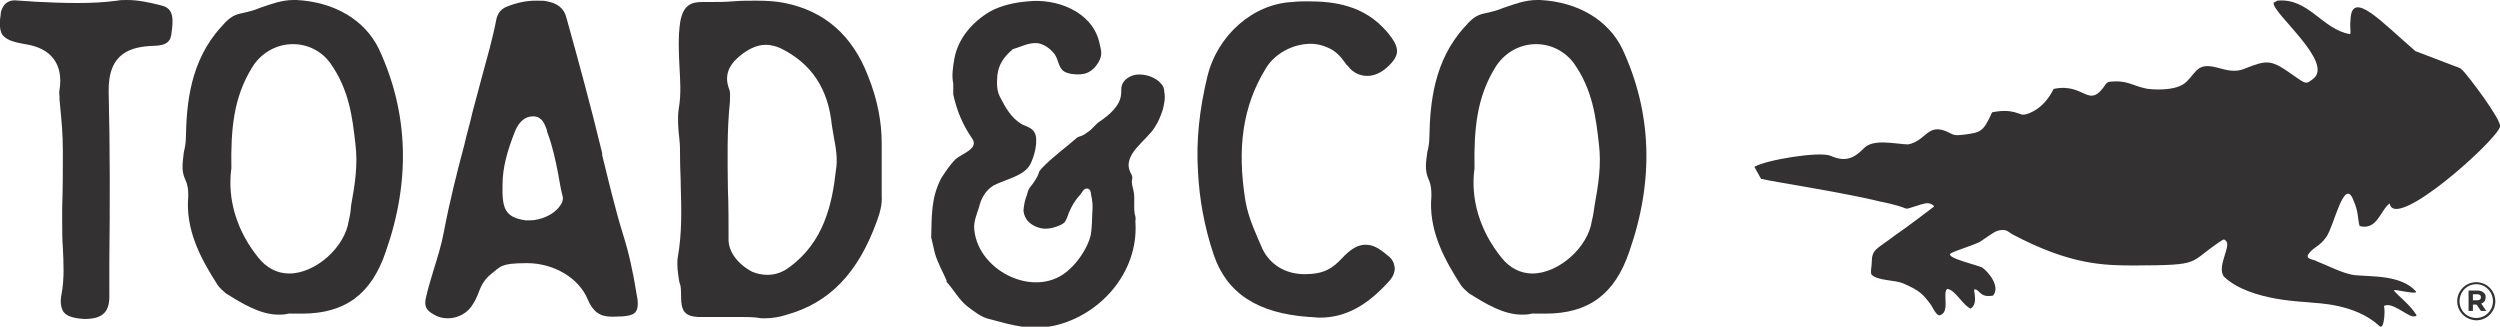 <?xml version="1.0" encoding="UTF-8"?>
<svg id="Layer_1" xmlns="http://www.w3.org/2000/svg" version="1.1" xmlns:xlink="http://www.w3.org/1999/xlink" viewBox="0 0 747.7 97.7">
  <!-- Generator: Adobe Illustrator 29.2.0, SVG Export Plug-In . SVG Version: 2.1.0 Build 108)  -->
  <g fill="#333132" id="Layer_2">
    <g>
      <g>
        <path d="M714.6,60.9c-2.7,2.1-3.7,8.1-8.9,6.7-.7-2.7-.2-4.1-2-8.1-2.7-6.3-5.7,8.2-7.9,11.3-2.2,3.2-3.9,2.9-5.6,5.5,0,.1,0,.3,0,.4s0,.1,0,.2c.6.8,1.8.7,2.6,1.2,2.9,1.1,8.2,3.9,11.6,4.2,5.1.5,13.8-.1,18.2,4.9.3,1.1-7-1-6.6-.3.8,1.2,4.9,4.3,6.7,7.3,0,.3,0,.5-1.2.4-1.8-.3-6.5-4.6-8.6-3,.5-.4.4,7.5-1.3,5.9-7.3-6.9-19.5-6.8-20.3-7-1-.3-18.3-.2-26.2-7.8-2.1-3,2-8.6.8-10.5-.6-.5-.6-.9-1.7-.1-10.1,6.7-5.2,7.2-25.6,7.3-9.3,0-19.3-.1-36.7-9.3-1.1-.6-1.7-1.5-3.3-1.3-1.9.2-2.5.9-6.4,3.5-1.3.8-7.8,2.8-8.8,3.5-1.7,1.3,8.4,3.6,9.4,4.2,1.7,1.1,5.6,5.6,3.3,8.4-4.3.8-3.9-2.1-5.7-1.8.2,1.9.9,4.4-1,5.7-2.3-.9-4.6-5.6-7-5.9-1.6,1.1,1,7.1-2.3,7.9-.9.2-2.2-2.5-2.5-3-2.5-3.4-3.5-4.4-8.3-6.5-2.5-1.1-7.6-.8-9.5-2.6-.5-.5,0-2.7,0-3.6,0-4.2,1.5-4,6.8-8.1,4-2.7,11.5-8.5,11.8-8.7.2-.2-1-1.2-2.3-1-1.7.2-5.5,1.8-6,1.6-3.2-1.3-7.3-2-7.7-2.1-10.4-2.6-30.7-5.7-35.7-6.8-.7-1.2-1.3-2.4-2-3.6,3.5-2.1,19.5-4.7,22.8-3.3,4.3,1.9,6.9.9,10-2.3,2.8-2.9,9.5-1.2,13.2-1.1,5.7-1.2,5.7-6.8,12.3-3.5,1.3.7,1.7.9,4.2.6,5.3-.7,5.9-.8,8.6-6.7,6.3-1.3,8.2.9,9.5.7,1.6-.2,6-1.8,8.9-7.7,9.5-2,10.4,6.6,15.7-1.6.2-.2.5-.3.7-.5,5.6-.7,6.9,1.1,11.3,2,.8.2,9,1.1,12.1-2.1,3.1-3.1,3.3-5.8,9.4-4.1,2.6.7,5.1,1.4,7.8.3,7-2.8,8-2.8,14.5,1.8,4,2.8,3.9,2.9,6.1,1.2,6.5-4.9-12.5-19.9-11.8-22.8.4-.2.8-.4,1.1-.6,9.4-.9,13.4,8.6,21.7,10q0-.1.2-.2c0-1.4-.2-2.8,0-4.1.3-9.3,9.4.8,19.4,9.4,4.5,1.7,9,3.4,13.4,5.1.2.2.5.4.7.6,1.7,1.7,11.8,15,11.2,16.9-1,4.1-31.4,31.4-33,23Z"/>
        <g>
          <path d="M83.3,94.1c-5.4,0-10.7-3.2-15.8-6.4-.9-.8-1.7-1.5-2.3-2.3-4.7-7.3-9.2-15.4-9-24.8.2-2.6.2-4.9-.8-6.9-1.3-2.8-.7-5.4-.4-8.3.4-1.5.6-3,.6-4.5.2-9.9,1.3-22.7,10.5-32.8,1.9-2.2,3.4-3.6,6-4.1,1.9-.4,3.9-.9,5.8-1.7C81.1,1.2,84.3,0,87.8,0h.9c11.4.6,20.4,6,24.6,14.6,8.8,18.9,9.6,39.2,2.1,60.6-4.3,12.8-12.2,18.6-25.1,18.6s-2.3,0-3.4-.2c-1.4.5-2.5.5-3.6.5ZM87.6,13.2c-5.1,0-9.8,2.8-12.4,7.3-5.3,8.8-6.2,18-6,29.8-1.3,9.4,1.7,18.9,8.1,26.8,2.4,3,5.6,4.7,9.2,4.7,7.9,0,16.7-7.9,17.8-15.8.4-1.5.6-3,.7-4.5,1.1-6,2.1-12.2,1.3-18.4-.9-8.1-1.9-16.3-7.5-24.2-2.6-3.6-6.7-5.7-11.2-5.7Z"/>
          <path d="M133.9,95.2c-1.5,0-3-.4-4.1-1.1-2.4-1.3-3-2.6-2.4-5.1.6-2.8,1.5-5.6,2.3-8.3,1.1-3.6,2.3-7.3,3-11.1,1.7-9,3.9-17.8,6.2-26.4.7-3.2,1.7-6.4,2.4-9.6l2.8-10.5c1.5-5.6,3.2-11.3,4.3-17.1.4-2.1,1.5-3.4,3.4-4.1,2.8-1.1,5.6-1.7,8.4-1.7s2.2,0,3.4.2c3.2.6,5.1,2.1,5.8,4.9,3.4,12.2,7.3,26.4,10.7,40.5v.6c1.9,7.7,3.8,15.8,6.2,23.6,1.7,5.3,3,11.1,4.1,18,.6,2.8.4,4.5-.4,5.4-.8.9-2.6,1.3-6.2,1.3h-1.1c-3.2,0-5.4-1.5-6.9-5.1-2.6-6.4-10.1-10.9-18.2-10.9s-7.9,1.1-10.9,3.4c-2.1,1.7-3,3.8-3.8,6-.4.9-.7,1.7-1.3,2.6-1.5,2.8-4.5,4.5-7.7,4.5ZM159.4,34.8c-2.3,0-4.1,1.5-5.3,4.3-2.4,6-3.8,11.1-3.8,16.1-.2,7.3.8,9.8,6.9,10.7h1.3c3.2,0,7.1-1.7,8.8-4.1.9-1.1,1.3-2.3.9-3.4-.6-2.3-.9-4.5-1.3-6.6-.8-4.1-1.7-8.3-3.2-12.2l-.2-.9c-.6-1.5-1.3-3.8-3.9-3.9h-.2Z"/>
          <path d="M228.6,95.2c-.6,0-1.3,0-2.1-.2-1.9-.2-3.9-.2-6.6-.2h-11.1c-3.9-.2-5.1-1.7-5.1-6s-.4-3.4-.6-4.9c-.4-2.4-.7-4.7-.4-6.9,1.3-7.1,1.1-14.4.9-21.4,0-2.6-.2-5.3-.2-7.9s0-4.1-.2-6c-.4-3.4-.6-6.4-.2-9.2.8-4.5.4-8.8.2-12.9s-.4-8.4.2-12.8c.9-5.6,3.6-6.2,6.8-6.2h1.9c2.4,0,4.7,0,7.1-.2,2.3-.2,4.7-.2,6.9-.2,3.4,0,6.2.2,8.6.7,12,2.4,20.3,9.8,24.9,21.8,2.8,6.9,4.1,13.7,4.1,20.1v15.8c.2,2.6-.6,5.3-1.5,7.7-5.6,15.4-14.1,24.2-26.8,27.8-2.1.7-4.4,1.1-6.8,1.1ZM229,13.4c-2.8,0-5.3,1.5-6.8,2.6-2.8,2.1-6.2,5.4-4.1,10.7.4.9.2,2.4.2,3.8-.9,8.6-.7,17.4-.6,25.9.2,4.9.2,9.8.2,14.8-.2,3.9,2.6,7.7,7.1,10.1,1.5.6,3,.9,4.5.9,2.3,0,4.5-.7,6.6-2.3,10.3-7.5,12.8-18.9,13.9-28.9.6-3.4,0-6.8-.6-9.9l-.6-3.6c-1.1-11.1-6.2-18.6-15.4-23.1-1.4-.6-2.9-1-4.4-1Z"/>
          <path d="M394.7,95c-1.1,0-2.1-.2-3.2-.2-15.4-1.1-24.6-7.1-28.5-18.6-2.8-8.3-4.3-16.7-4.7-24.8-.6-9.2.4-18.6,2.8-28.5,3-12.4,13.7-21.8,25.5-22.3,1.5-.2,3-.2,4.5-.2,7.9,0,16.9,1.1,23.8,9.2,3.9,4.7,3.9,6.9,0,10.5-1.9,1.7-3.9,2.6-6,2.6s-4.3-.9-5.8-3c-.6-.4-.7-.9-1.1-1.3-.9-1.3-1.9-2.4-3.4-3.4-1.9-1.1-4.1-1.9-6.6-1.9-5.4,0-10.9,3-13.5,7.5-6.8,11.1-8.6,23.6-6,39.6.9,5.1,3.2,9.9,5.1,14.3,2.3,4.7,6.9,7.5,12.6,7.5s8.3-1.7,11.1-4.7c2.8-3,4.9-4.1,7.1-4.1s3.9.9,6.6,3.2c1.3.9,1.9,2.1,2.1,3.4s-.4,2.8-1.3,3.9c-6.8,7.7-13.4,11.3-21.1,11.3Z"/>
          <path d="M455.1,94.1c-5.4,0-10.7-3.2-15.8-6.4-.9-.8-1.7-1.5-2.3-2.3-4.7-7.3-9.2-15.4-9-24.8.2-2.6.2-4.9-.7-6.9-1.3-2.8-.8-5.4-.4-8.3.4-1.5.6-3,.6-4.5.2-9.9,1.3-22.7,10.5-32.8,1.9-2.2,3.4-3.6,6-4.1,1.9-.4,3.9-.9,5.8-1.7C453,1.2,456.2,0,459.7,0h.9c11.4.6,20.4,6,24.6,14.6,8.8,18.9,9.6,39.2,2.1,60.6-4.3,12.8-12.2,18.6-25.1,18.6s-2.3,0-3.4-.2c-1.5.5-2.6.5-3.7.5ZM459.4,13.2c-5.1,0-9.8,2.8-12.4,7.3-5.3,8.8-6.2,18-6,29.8-1.3,9.4,1.7,18.9,8.1,26.8,2.4,3,5.6,4.7,9.2,4.7,7.9,0,16.7-7.9,17.8-15.8.4-1.5.6-3,.8-4.5,1.1-6,2.1-12.2,1.3-18.4-.9-8.1-1.9-16.3-7.5-24.2-2.7-3.6-6.8-5.7-11.3-5.7Z"/>
          <path d="M347.4,25.2c-1.6-2.1-4.8-3.1-7.3-2.9-2.1.2-4.4,1.6-4.7,3.8-.1.6,0,1.3-.1,2-.2,3.5-3.6,6.3-6.2,8.1-1.5.9-2.3,2.4-3.8,3.3-.6.5-1.5,1.1-2.4,1.3l-.7.3c-3.5,3.1-7.5,5.9-10.7,9.3-.3.4-.8.9-.8,1.3-.6,1.7-1.6,3-2.7,4.4-.7.9-.7,2.1-1.2,3.1-.4,1.3-.6,2.5-.7,3.8.1,1.2.6,2.4,1.5,3.3,1.3,1.3,3.1,2,4.9,2.1,1.2,0,2.3-.2,3.4-.6.9-.3,2.2-.8,2.7-1.6.2-.3.3-.7.5-1,.7-2.1,1.6-4,2.9-5.7.5-.7,1.2-1.3,1.6-2s.9-1.2,1.7-1.1c.8.2,1,1.1,1,1.7.4,1.8.6,3.5.4,5.3-.1,2.3-.1,4.8-.5,7-.8,3.4-3.6,7.7-6.2,10-9.6,9.4-27.3,1.1-28.6-11.6-.3-2.4.7-4.6,1.4-6.8.6-2.6,1.9-5,4.3-6.5,3.6-1.9,9.1-2.8,11-6.3,1.2-2.2,2.6-7.3,1.3-9.6-1-1.7-2.9-1.8-4.2-2.7-2.7-1.7-4.5-4.7-5.9-7.5-1.3-2.2-1.2-4.5-1-7,.4-3.2,2-5.4,4.3-7.4.1-.2.3-.3.3-.3,2.5-.7,4.7-2,7.4-1.8,2,.3,3.9,1.7,5.1,3.3,1.2,1.6,1.1,4.1,2.9,5.2.9.5,1.9.7,2.9.8,1.3.1,2.7.1,3.9-.4,1.7-.7,2.9-2.1,3.7-3.7,1.1-2.1.3-3.7-.1-5.8-2.4-9-12.8-12.8-21.2-11.9-3.9.3-8.1,1.2-11.5,3.1-5.2,3.1-9.5,8-10.6,14.2-.4,2.4-.8,5-.3,7.3v3.2c1,4.8,2.9,9.3,5.7,13.3,2,3-3.2,4.5-5,6.1-1.7,1.7-3,3.7-4.3,5.7-3.1,6-2.8,11.3-3,17.7l1.1,4.7c.8,2.9,2.4,5.6,3.5,8.2v.4c2.2,2.4,3.8,5.5,6.3,7.4,2,1.5,4.2,3.3,6.8,3.8,6.7,1.8,12,3.4,19.1,1.9,13.8-3.1,25.1-15.9,24.3-30.6-.1-.5.1-1.4,0-1.9-.8-2.5,0-5.3-.6-7.9-.2-1.1-.7-2.1-.4-3.4.2-.6-.1-1.3-.4-1.8-2.9-5.5,4.7-9.6,7.2-13.8,1-1.5,1.7-3.2,2.3-5,.5-1.8.9-3.8.5-5.6,0-1-.3-1.6-.8-2.2Z"/>
        </g>
        <path d="M25.2,95.4c-3-.2-5.1-.7-6.2-2.1-.7-1.1-1.1-2.8-.6-5.3.9-4.7.6-9.4.4-13.9-.2-2.4-.2-5.1-.2-7.5v-4.7c.2-5.4.2-10.9.2-16.5s-.4-9.2-.8-13.5l-.2-2.1v-.8c0-.7-.2-1.3,0-2.1.6-3.8,0-6.9-1.7-9.2-1.7-2.4-4.7-3.9-8.6-4.5-3.6-.6-5.6-1.3-6.8-2.8C-.2,8.9-.2,6.8.3,3.5.9,1.4,2.2.1,4.4.1c2.1.2,3.9.2,5.8.4,4.1.2,8.4.4,12.8.4s8.4-.2,12-.7c.9-.2,1.9-.2,3-.2,3,0,6.4.6,10.5,1.7,3.4.9,3.4,3.9,2.8,8.1-.2,2.6-1.5,3.8-5.1,3.9-7.1.2-13.9,2.1-13.7,13.7.4,16.9.4,34.1.2,50.6v9.9c.2,5.4-1.9,7.5-7.5,7.5Z"/>
      </g>
      <path d="M734.9,90.1h0c0-3.1,2.5-5.7,5.7-5.7s5.7,2.6,5.7,5.7h0c0,3.1-2.5,5.7-5.7,5.7-3.2-.1-5.7-2.6-5.7-5.7ZM745.6,90.1h0c0-2.8-2.2-5.1-5-5.1s-5,2.3-5,5.1h0c0,2.8,2.2,5,5,5s5-2.3,5-5ZM738.3,86.9h2.7c.8,0,1.4.2,1.9.7s.5.8.5,1.3h0c0,1-.5,1.6-1.3,1.9l1.5,2.2h-1.6l-1.3-1.9h-1.1v1.9h-1.3v-6.1h0ZM741,89.8c.7,0,1-.4,1-.9h0c0-.6-.4-.9-1.1-.9h-1.3v1.8h1.4Z"/>
    </g>
  </g>
</svg>
